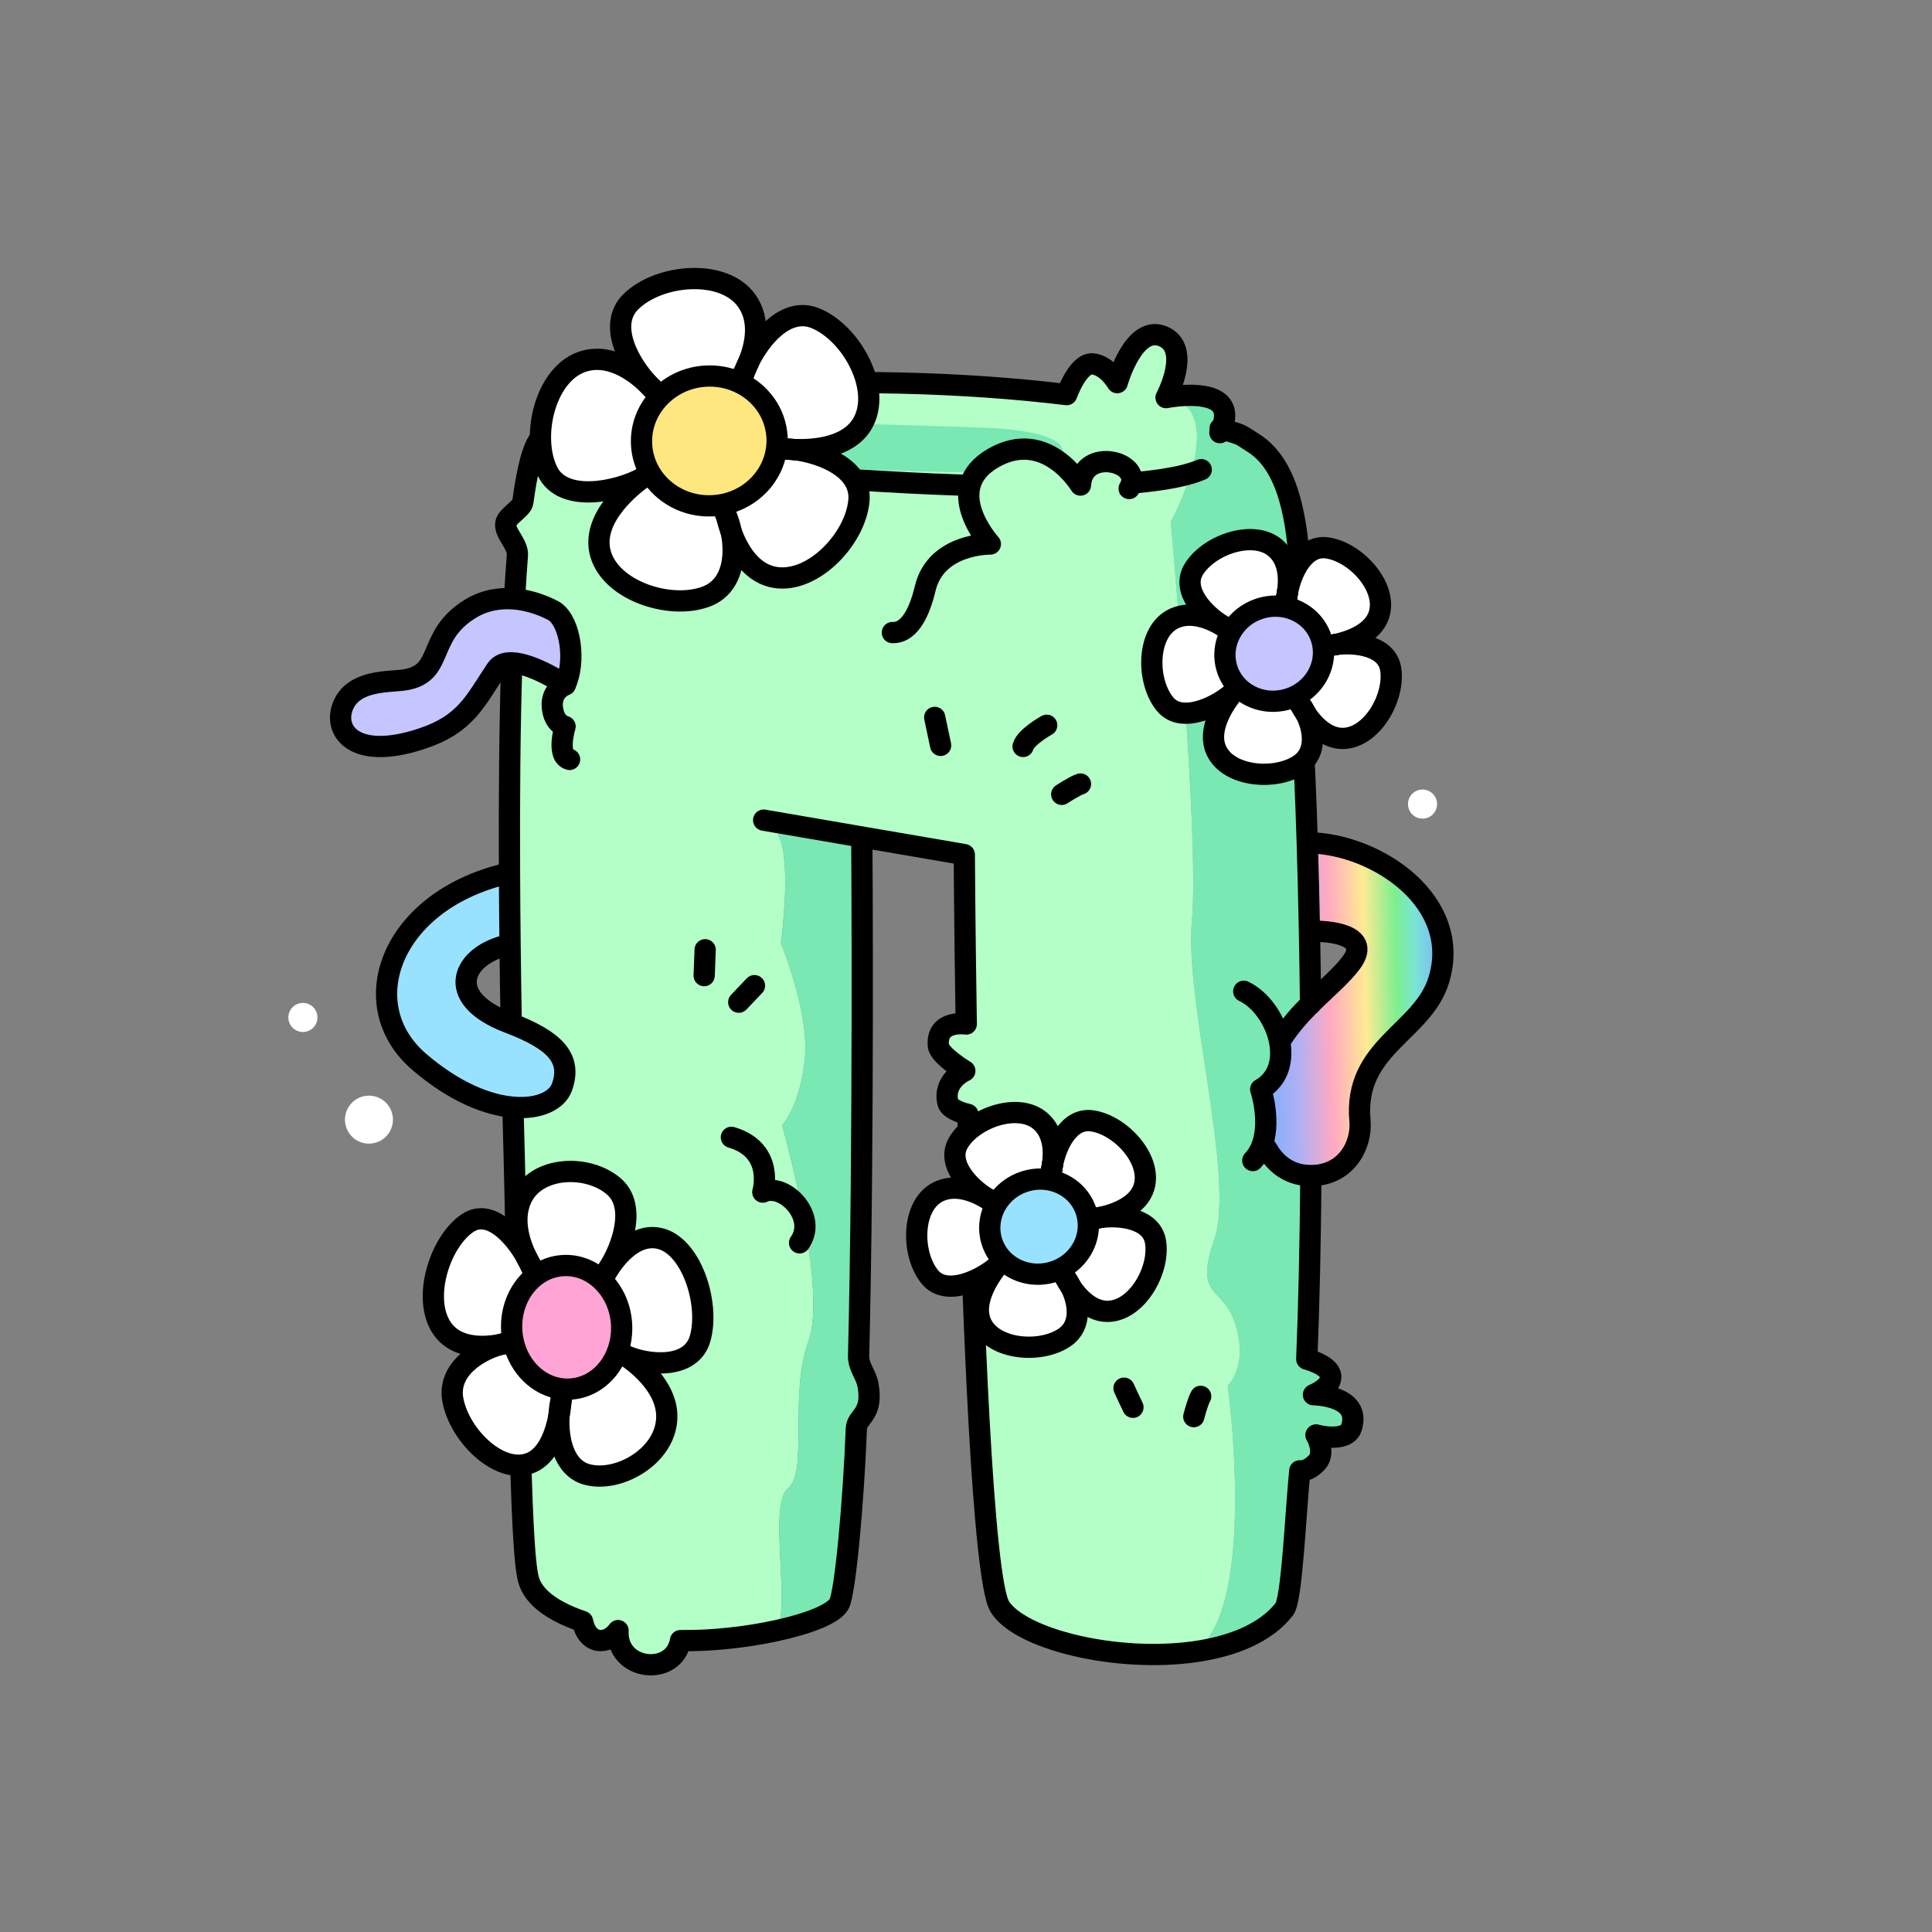 <?xml version="1.0" encoding="UTF-8"?><svg id="Layer_2" xmlns="http://www.w3.org/2000/svg" xmlns:xlink="http://www.w3.org/1999/xlink" viewBox="0 0 1000 1000"><rect x="0" y="0" width="1000" height="1000" fill="#808080" stroke="none"/><defs><style>.cls-1,.cls-2{fill:none;}.cls-3{fill:url(#linear-gradient);}.cls-4,.cls-5{fill:#b3ffc7;}.cls-4,.cls-2{stroke:#000;stroke-linecap:round;stroke-linejoin:round;stroke-width:11px;}.cls-6{fill:#fff;}.cls-7{fill:#ffe780;}.cls-8{fill:#ffa4d4;}.cls-9{fill:#c5c5ff;}.cls-10{fill:#99e2ff;}.cls-11{fill:#79e8b3;}</style><linearGradient id="linear-gradient" x1="650.71" y1="523.03" x2="747.52" y2="520.63" gradientUnits="userSpaceOnUse"><stop offset=".04" stop-color="#7dafff"/><stop offset=".21" stop-color="#b0b0f4"/><stop offset=".39" stop-color="#ffa9c2"/><stop offset=".58" stop-color="#ffea94"/><stop offset=".75" stop-color="#7def8f"/><stop offset=".85" stop-color="#7be4d5"/><stop offset="1" stop-color="#7dafff"/></linearGradient></defs><g id="Catalog_Wearables"><g><rect class="cls-1" width="1000" height="1000"/><g><g><path class="cls-3" d="m678.34,519.64c7.95-7.92,15.85-14.39,21.03-21.29,12.13-16.17-17.11-16.29-17.11-16.29l-4.49.09c-.31-16.12-.69-31.55-1.14-45.9l1.15-.04c35.11.8,79.3,30.62,66.93,71.03-8.36,27.32-44.26,34.52-40.8,72.87,1.12,12.36-7.01,28.34-25.38,28.34-.76,0-1.53-.03-2.32-.09-8.79-.62-16.01-5.66-20.39-13.6l-3.32-.11c6.02-13.14.05-30.82.05-30.82,9.62-5.53,11.8-15.81,9.56-25.82l1.19-.27c4.53-7.03,9.8-12.89,15.05-18.11Z"/><path class="cls-11" d="m681.21,742.79c.2.37,5.13,9.16.34,14.19-4.89,5.13-8.8,4.33-8.8,4.33-2.27,23.92-4.1,66.62-7.97,71.59-9.66,12.36-26.8,19.21-46.11,21.99,32.61-23.65,16.78-137.71,16.78-137.71,0,0,10.63-9.45,4.24-31.02-6.38-21.56-22.04-12.82-11.14-44.84,10.9-32.02-15.57-122.44-11.61-165.15,3.95-42.71-10.96-206.1-10.96-206.1,0,0,28.24-51.53,3.33-63.24l-.18-1.83c10.29-1.07,30.6-1.07,23.14,17.03,11.71,3.38,9,2.6,16.3,7.16,33.4,20.8,22.29,97.55,25.31,144.75,1.05,16.34,1.98,37.76,2.74,62.33.45,14.35.83,29.78,1.14,45.9.24,12.16.43,24.7.57,37.48-5.25,5.22-10.53,11.08-15.05,18.11l-1.19.27c2.24,10.01.06,20.3-9.56,25.82,0,0,5.97,17.68-.05,30.82l3.32.11c4.37,7.93,11.6,12.98,20.39,13.6.79.06,1.56.09,2.32.09l-.02,1.41c-.28,33.09-.95,65.2-2.12,93.6,0,0,12.27,3.18,12.42,9.03.14,5.84-8.96,9.41-8.96,9.41,0,0,25.07.21,19.64,17.07-2.54,7.87-17.82,3.92-18.28,3.8Z"/><path class="cls-5" d="m402.73,425.76l-.82,4.76c8.66,12.32,2.26,57.59,2.26,57.59,0,0,15.1,36.39,12.37,60.68-2.74,24.31-11.7,33.72-11.7,33.72,0,0,6.28,22.1,11,47.37.27,1.41.53,2.84.78,4.27,4.04,22.79,6.5,47.25,1.85,59.98-10.17,27.82,0,67.68-10.64,76.3-10.41,8.43,1.76,61.67-6.05,73.61-15.24,3.31-33.46,5.37-49.56,5.12-3.29,18.95-33.46,15.71-32.32-5.17-5.57,7.66-15.84,7.4-18.37-4.73-4.41-1.49-8.46-3.18-12.04-5.08-8.13-4.31-13.84-9.68-15.83-16.22-4.97-16.33-4.98-129.05-8.07-241.18l.28-3.65c13.22,1.06,22.49-3.51,24.98-10.37,5.54-15.31-4.2-24.46-26.91-33.17l.64-1.67c-.22-12.73-.42-25.74-.56-38.81-.14-12.23-.24-24.53-.29-36.72-.19-39.15.12-77.21,1.15-108.72v-.6c11.1.29,27.71,11.4,27.71,11.4,5.42-11.54,3.01-31.77-5.38-37.9,0,0-9.07-5.53-20.91-6.55l.1-1.36c.41-7.44.89-14.5,1.41-21.12.46-5.89-6.58-11.27-6.03-16.45.41-3.9,8.4-7.77,8.86-11.22,1.89-14.04,4.2-24.32,6.99-29.83,16-31.57,166.76-38.95,274.5-25.77,0,0,5.86-16.55,13.4-15.9,7.54.65,12.77,9.71,12.77,9.71,0,0,8.44-30.29,23.64-23.98,15.2,6.31,1.62,31.72,1.62,31.72,0,0,2.28-.45,5.58-.8l.18,1.83c24.91,11.71-3.33,63.24-3.33,63.24,0,0,14.91,163.4,10.96,206.1-3.95,42.71,22.52,133.13,11.61,165.15-10.9,32.02,4.75,23.28,11.14,44.84,6.38,21.56-4.24,31.02-4.24,31.02,0,0,15.83,114.05-16.78,137.71-40.58,5.83-90.72-6.35-101.18-23.3-8.83-14.32-14.36-157.46-16.47-254.78,0,0-9.45-1.98-10.41-6.12-2.64-11.45,8.78-16.4,8.78-16.4,0,0-13.23-7.97-13.69-13.03-1.25-13.69,14.43-11.22,14.43-11.22-.81-50.57-1.01-87.7-1.01-87.7l-52.35-8.99-44.05-7.57Z"/><path class="cls-11" d="m446.77,433.33l-.68,3.96s1.09,153.81-1.68,264.48c-.14,5.73,3.85,9.6,4.84,14.99,2.9,15.8-5.75,16.07-6.01,22.73-1.48,38.4-5.79,85.2-8.95,90.79-2.91,5.14-15.94,10.18-32.51,13.77,7.81-11.94-4.36-65.19,6.05-73.61,10.65-8.62.47-48.48,10.64-76.3,4.66-12.73,2.19-37.2-1.85-59.98-.06-1.45-.33-2.89-.78-4.27-4.72-25.27-11-47.37-11-47.37,0,0,8.96-9.41,11.7-33.72,2.74-24.3-12.37-60.68-12.37-60.68,0,0,6.4-45.28-2.26-57.59l.82-4.76,44.05,7.57Z"/><path class="cls-9" d="m287.2,316.56c8.39,6.13,10.8,26.36,5.38,37.9,0,0-16.61-11.11-27.7-11.4-3.39-.09-6.28.83-8,3.41-11.06,16.53-15.77,28.28-38.41,35.81-37.52,12.49-47.44-6.33-39.78-19.29,6.08-10.29,20.67-10.02,28.89-10.86,23.36-2.38,12.12-22.49,35.84-37.02,7.72-4.73,15.78-5.72,22.86-5.11,11.85,1.02,20.91,6.55,20.91,6.55Z"/><path class="cls-10" d="m263.93,529.58c22.71,8.71,32.44,17.86,26.91,33.17-2.49,6.86-11.76,11.43-24.98,10.37-13.3-1.05-30.58-7.78-48.95-23.58-34.05-29.29-14.96-82.72,44.34-97.15h2.46c.05,12.18.15,24.48.29,36.71h-1.01c-23.2,5.01-34.34,27.07.24,40.21.23.09.46.17.69.27Z"/></g><g><path class="cls-2" d="m681.21,742.79c.2.37,5.13,9.16.34,14.19-4.89,5.13-8.8,4.33-8.8,4.33-2.27,23.92-4.1,66.62-7.97,71.59-9.66,12.36-26.8,19.21-46.11,21.99-40.58,5.83-90.72-6.35-101.18-23.3-8.83-14.32-14.36-157.46-16.47-254.78,0,0-9.45-1.98-10.41-6.12-2.64-11.45,8.78-16.4,8.78-16.4,0,0-13.23-7.97-13.69-13.03-1.25-13.69,14.43-11.22,14.43-11.22-.81-50.57-1.01-87.7-1.01-87.7l-52.35-8.99-44.05-7.57-7.45-1.28"/><path class="cls-2" d="m678.5,609.87c-.28,33.09-.95,65.2-2.12,93.6,0,0,12.27,3.18,12.42,9.03.14,5.84-8.96,9.41-8.96,9.41,0,0,25.07.21,19.64,17.07-2.54,7.87-17.82,3.92-18.28,3.8h0"/><path class="cls-2" d="m631.53,221.8c.26.08.51.15.75.22,11.71,3.38,9,2.6,16.3,7.16,33.4,20.8,22.29,97.55,25.31,144.75,1.05,16.34,1.98,37.76,2.74,62.33.45,14.35.83,29.78,1.14,45.9.24,12.16.43,24.7.57,37.48v.13"/><path class="cls-2" d="m266.39,308.64c.41-7.44.89-14.5,1.41-21.12.46-5.89-6.58-11.27-6.03-16.45.41-3.9,8.4-7.77,8.86-11.22,1.89-14.04,4.2-24.32,6.99-29.83,16-31.57,166.76-38.95,274.5-25.77,0,0,5.86-16.55,13.4-15.9,7.54.65,12.77,9.71,12.77,9.71,0,0,8.44-30.29,23.64-23.98,15.2,6.31,1.62,31.72,1.62,31.72,0,0,2.28-.45,5.58-.8,10.29-1.07,30.6-1.07,23.14,17.03-.25.61-.53,1.25-.86,1.91"/><path class="cls-2" d="m264.57,527.91c-.22-12.73-.42-25.74-.56-38.81-.14-12.23-.24-24.53-.29-36.72-.19-39.15.12-77.21,1.15-108.72"/><path class="cls-2" d="m446.09,437.29s1.09,153.81-1.68,264.48c-.14,5.73,3.85,9.6,4.84,14.99,2.9,15.8-5.75,16.07-6.01,22.73-1.48,38.4-5.79,85.2-8.95,90.79-2.91,5.14-15.94,10.18-32.51,13.77-15.24,3.31-33.46,5.37-49.56,5.12-3.29,18.95-33.46,15.71-32.32-5.17-5.57,7.66-15.84,7.4-18.37-4.73-4.41-1.49-8.46-3.18-12.04-5.08-8.13-4.31-13.84-9.68-15.83-16.22-4.97-16.33-4.98-129.05-8.07-241.18"/><path class="cls-2" d="m292.58,354.46c5.42-11.54,3.01-31.77-5.38-37.9,0,0-9.07-5.53-20.91-6.55-7.08-.61-15.14.38-22.86,5.11-23.73,14.53-12.48,34.64-35.84,37.02-8.22.84-22.81.57-28.89,10.86-7.66,12.97,2.26,31.79,39.78,19.29,22.63-7.53,27.35-19.29,38.41-35.81,1.73-2.57,4.61-3.5,8-3.41,11.09.29,27.7,11.4,27.7,11.4Z"/><path class="cls-2" d="m292.58,354.46s-7.54,2.72-6.69,11.58c.85,8.85,6.59,9.98,6.59,9.98,0,0-4.68,15.32,2.33,17.06"/><path class="cls-2" d="m663.29,537.75c4.53-7.03,9.8-12.89,15.05-18.11,7.95-7.92,15.85-14.39,21.03-21.29,12.13-16.17-17.11-16.29-17.11-16.29"/><path class="cls-2" d="m677.78,436.22c35.11.8,79.3,30.62,66.93,71.03-8.36,27.32-44.26,34.52-40.8,72.87,1.12,12.36-7.01,28.34-25.38,28.34-.76,0-1.53-.03-2.32-.09-8.79-.62-16.01-5.66-20.39-13.6"/><path class="cls-2" d="m261.25,452.39c-59.3,14.43-78.39,67.86-44.34,97.15,18.37,15.8,35.65,22.54,48.95,23.58,13.22,1.06,22.49-3.51,24.98-10.37,5.54-15.31-4.2-24.46-26.91-33.17-.23-.1-.46-.18-.69-.27-34.59-13.14-23.45-35.2-.24-40.2"/><line class="cls-2" x1="486.86" y1="385.81" x2="483.8" y2="371.33"/><path class="cls-2" d="m529.55,386.36c1.45-5.02,12.22-10.96,12.22-10.96"/><path class="cls-2" d="m549.55,411.15s6.71-4.4,9.7-5.35"/><path class="cls-2" d="m586.42,728.41c-2.31-4.68-4.63-9.89-4.63-9.89"/><path class="cls-2" d="m617.91,733.25s1.98-7.77,3.56-10.49"/><line class="cls-2" x1="364.48" y1="504.97" x2="364.99" y2="491.59"/><line class="cls-2" x1="382.37" y1="518.73" x2="390.51" y2="510.18"/><path class="cls-2" d="m413.86,643.29c2.09-2.94,2.89-6.07,2.75-9.13-.06-1.45-.33-2.89-.78-4.27-2.99-9.26-13.68-16.46-21-12.86,0,0,6.47-21.68-16.26-28.35"/><path class="cls-2" d="m643.76,513.09c8.68,4.08,15.98,14.36,18.34,24.93,2.24,10.01.06,20.3-9.56,25.82,0,0,5.97,17.68-.05,30.82-.99,2.17-2.32,4.22-4.05,6.04"/></g></g><g><g><path class="cls-6" d="m666.14,308.2s.02-.07.03-.12c.11-.57.22-1.19.31-1.82,0-.05,0-.11.01-.16,2.05-10.24,8.62-24.15,20.38-22.5,14.78,2.06,31.42,20.07,26.93,34.46-3.08,9.83-14.98,13.9-22.23,15.5h-.02c-1.5.2-2.87.44-4.07.74-.73.17-1.4.36-1.98.57l-.63.07c-.17-1.49-.49-2.97-.97-4.44-2.83-8.78-10.38-14.8-19.17-16.36l.25-1.31s.64-1.83,1.16-4.64Z"/><path class="cls-6" d="m691.57,333.57c10.39-1.3,26.27.65,28.23,12.63,2.43,14.73-9.78,35.98-24.86,36-8.33,0-14.77-6.62-18.88-12.55v-.02c-1.03-2.15-2.23-4.11-3.44-5.66-1.12-2.14-1.71-3.56-1.71-3.56l-.13-.25c9.67-4.82,15.31-14.97,14.08-25.22l.63-.07c.58-.21,1.25-.4,1.98-.57,1-.14,2.42-.38,4.07-.73h.02Z"/><path class="cls-9" d="m683.9,330.51c.48,1.48.8,2.96.97,4.44,1.23,10.25-4.4,20.4-14.08,25.22-1.19.59-2.44,1.1-3.75,1.52-9.6,3.1-19.66.45-26.12-6.01-2.58-2.58-4.59-5.78-5.77-9.43-2.21-6.83-1.12-13.99,2.41-19.85,3.11-5.18,8.11-9.32,14.42-11.35,4.29-1.38,8.65-1.63,12.75-.9,8.79,1.56,16.34,7.59,19.17,16.36Z"/><path class="cls-6" d="m660.19,283.68c7.11,6.12,7.23,15.89,6.3,22.41,0,.05,0,.11-.01.16-.13.62-.23,1.23-.31,1.82,0,.05-.02.07-.03.12-.52,2.8-1.16,4.64-1.16,4.64l-.25,1.31c-4.1-.73-8.46-.48-12.75.9-6.31,2.04-11.31,6.17-14.42,11.35l-1.12-.71c-1.12-.44-2.43-1.09-3.84-1.93-8.89-5.35-21.47-18.03-14.73-29.05,7.76-12.75,30.89-20.86,42.32-11.03Z"/><path class="cls-6" d="m672.63,363.97c.84,1.58,1.98,3.58,3.43,5.66v.02c4.02,8.28,5.68,19.78-3.2,25.97-12.25,8.53-36.7,6.66-43.19-6.96-5.71-11.95,5.81-26.88,8.69-30.36h.02c.69-.63,1.28-1.24,1.74-1.8l.8-.84c6.46,6.47,16.52,9.11,26.12,6.01,1.31-.42,2.56-.94,3.75-1.52l.13.25s.59,1.42,1.71,3.56Z"/><path class="cls-6" d="m632.57,323.84l.04-.08c1.41.84,2.71,1.49,3.84,1.93l1.12.71c-3.54,5.85-4.62,13.01-2.41,19.85,1.18,3.66,3.19,6.85,5.77,9.43l-.8.84c-.47.55-1.05,1.17-1.74,1.79h-.02c-7.5,6.98-26.48,16.75-35.25,6.25-9.57-11.47-9.85-35.98,3.15-43.64,9.66-5.69,21.09-.24,26.3,2.92Z"/></g><g><path class="cls-2" d="m664.74,314.14c8.79,1.56,16.34,7.59,19.17,16.36.48,1.48.8,2.96.97,4.44,1.23,10.25-4.4,20.4-14.08,25.22-1.19.59-2.44,1.1-3.75,1.52-9.6,3.1-19.66.45-26.12-6.01-2.58-2.58-4.59-5.78-5.77-9.43-2.21-6.83-1.12-13.99,2.41-19.85,3.11-5.18,8.11-9.32,14.42-11.35,4.29-1.38,8.65-1.63,12.75-.9Z"/><path class="cls-2" d="m666.14,308.2c-.52,2.8-1.16,4.64-1.16,4.64"/><path class="cls-2" d="m666.48,306.26c-.09.63-.2,1.25-.31,1.82"/><path class="cls-2" d="m636.45,325.69c-1.12-.44-2.43-1.09-3.84-1.93-8.89-5.35-21.47-18.03-14.73-29.05,7.76-12.75,30.89-20.86,42.32-11.03,7.11,6.12,7.23,15.89,6.3,22.41"/><path class="cls-2" d="m638.36,358.31c-7.5,6.98-26.48,16.74-35.25,6.24-9.57-11.47-9.85-35.98,3.15-43.64,9.66-5.69,21.09-.24,26.3,2.92,1.78,1.1,2.85,1.92,2.85,1.92"/><path class="cls-2" d="m640.12,356.52c-.47.55-1.05,1.17-1.74,1.79"/><path class="cls-2" d="m691.55,333.58c-1.65.35-3.07.59-4.07.73-1.03.13-1.63.19-1.63.19"/><path class="cls-2" d="m665.82,312.94c-.05-1.32.05-2.94.32-4.75,0-.05.02-.07.03-.12.08-.58.17-1.19.31-1.82,0-.05,0-.11.01-.16,2.05-10.24,8.62-24.15,20.38-22.5,14.78,2.06,31.42,20.07,26.93,34.46-3.08,9.83-14.98,13.9-22.23,15.5"/><path class="cls-2" d="m676.07,369.65c4.01,8.28,5.67,19.78-3.2,25.97-12.25,8.53-36.7,6.66-43.19-6.96-5.71-11.95,5.81-26.88,8.69-30.36h.02c.39-.47.62-.72.62-.72"/><path class="cls-2" d="m670.98,362.07c.53.54,1.1,1.19,1.64,1.9,1.21,1.55,2.41,3.51,3.43,5.66"/><path class="cls-2" d="m685.49,334.88c.58-.21,1.25-.4,1.98-.57,1.2-.3,2.57-.54,4.07-.73h.02c10.39-1.31,26.27.65,28.23,12.63,2.43,14.73-9.78,35.98-24.86,36-8.33,0-14.77-6.62-18.88-12.55v-.02c-1.46-2.08-2.59-4.08-3.44-5.66-1.12-2.14-1.71-3.56-1.71-3.56"/></g></g><g><g><path class="cls-6" d="m544.44,604.74s.02-.07.03-.12c.11-.57.22-1.19.31-1.82,0-.05,0-.11.01-.16,2.05-10.24,8.62-24.15,20.38-22.5,14.78,2.06,31.42,20.07,26.93,34.46-3.08,9.83-14.98,13.9-22.23,15.5h-.02c-1.5.2-2.87.44-4.07.74-.73.17-1.4.36-1.98.57l-.63.07c-.17-1.49-.49-2.97-.97-4.44-2.83-8.78-10.38-14.8-19.17-16.36l.25-1.31s.64-1.83,1.16-4.64Z"/><path class="cls-6" d="m569.87,630.11c10.39-1.3,26.27.65,28.23,12.63,2.43,14.73-9.78,35.98-24.86,36-8.33,0-14.77-6.62-18.88-12.55v-.02c-1.03-2.15-2.23-4.11-3.44-5.66-1.12-2.14-1.71-3.56-1.71-3.56l-.13-.25c9.67-4.82,15.31-14.97,14.08-25.22l.63-.07c.58-.21,1.25-.4,1.98-.57,1-.14,2.42-.38,4.07-.73h.02Z"/><path class="cls-10" d="m562.2,627.05c.48,1.48.8,2.96.97,4.44,1.23,10.25-4.4,20.4-14.08,25.22-1.19.59-2.44,1.1-3.75,1.52-9.6,3.1-19.66.45-26.12-6.01-2.58-2.58-4.59-5.78-5.77-9.43-2.21-6.83-1.12-13.99,2.41-19.85,3.11-5.18,8.11-9.32,14.42-11.35,4.29-1.38,8.65-1.63,12.75-.9,8.79,1.56,16.34,7.59,19.17,16.36Z"/><path class="cls-6" d="m538.49,580.23c7.11,6.12,7.23,15.89,6.3,22.41,0,.05,0,.11-.01.16-.13.62-.23,1.23-.31,1.82,0,.05-.02.07-.03.12-.52,2.8-1.16,4.64-1.16,4.64l-.25,1.31c-4.1-.73-8.46-.48-12.75.9-6.31,2.04-11.31,6.17-14.42,11.35l-1.12-.71c-1.12-.44-2.43-1.09-3.84-1.93-8.89-5.35-21.47-18.03-14.73-29.05,7.76-12.75,30.89-20.86,42.32-11.03Z"/><path class="cls-6" d="m550.92,660.52c.84,1.58,1.98,3.58,3.43,5.66v.02c4.02,8.28,5.68,19.78-3.2,25.97-12.25,8.53-36.7,6.66-43.19-6.96-5.71-11.95,5.81-26.88,8.69-30.36h.02c.69-.63,1.28-1.24,1.74-1.8l.8-.84c6.46,6.47,16.52,9.11,26.12,6.01,1.31-.42,2.56-.94,3.75-1.52l.13.25s.59,1.42,1.71,3.56Z"/><path class="cls-6" d="m516.68,654.85h-.02c-7.5,6.98-26.48,16.75-35.25,6.25-9.57-11.47-9.85-35.98,3.15-43.64,9.66-5.69,21.09-.24,26.3,2.92l.04-.08c1.41.84,2.71,1.49,3.84,1.93l1.12.71c-3.54,5.85-4.62,13.01-2.41,19.85,1.18,3.66,3.19,6.85,5.77,9.43l-.8.84c-.47.55-1.05,1.17-1.74,1.79Z"/></g><g><path class="cls-2" d="m543.03,610.69c8.79,1.56,16.34,7.59,19.17,16.36.48,1.48.8,2.96.97,4.44,1.23,10.25-4.4,20.4-14.08,25.22-1.19.59-2.44,1.1-3.75,1.52-9.6,3.1-19.66.45-26.12-6.01-2.58-2.58-4.59-5.78-5.77-9.43-2.21-6.83-1.12-13.99,2.41-19.85,3.11-5.18,8.11-9.32,14.42-11.35,4.29-1.38,8.65-1.63,12.75-.9Z"/><path class="cls-2" d="m544.44,604.74c-.52,2.8-1.16,4.64-1.16,4.64"/><path class="cls-2" d="m544.78,602.8c-.09.63-.2,1.25-.31,1.82"/><path class="cls-2" d="m514.74,622.23c-1.12-.44-2.43-1.09-3.84-1.93-8.89-5.35-21.47-18.03-14.73-29.05,7.76-12.75,30.89-20.86,42.32-11.03,7.11,6.12,7.23,15.89,6.3,22.41"/><path class="cls-2" d="m516.66,654.86c-7.5,6.98-26.48,16.74-35.25,6.24-9.57-11.47-9.85-35.98,3.15-43.64,9.66-5.69,21.09-.24,26.3,2.92,1.78,1.1,2.85,1.92,2.85,1.92"/><path class="cls-2" d="m518.42,653.06c-.47.55-1.05,1.17-1.74,1.79"/><path class="cls-2" d="m569.85,630.12c-1.65.35-3.07.59-4.07.73-1.03.13-1.63.19-1.63.19"/><path class="cls-2" d="m544.12,609.49c-.05-1.32.05-2.94.32-4.75,0-.05.02-.07.03-.12.08-.58.17-1.19.31-1.82,0-.05,0-.11.01-.16,2.05-10.24,8.62-24.15,20.38-22.5,14.78,2.06,31.42,20.07,26.93,34.46-3.08,9.83-14.98,13.9-22.23,15.5"/><path class="cls-2" d="m554.36,666.2c4.01,8.28,5.67,19.78-3.2,25.97-12.25,8.53-36.7,6.66-43.19-6.96-5.71-11.95,5.81-26.88,8.69-30.36h.02c.39-.47.62-.72.62-.72"/><path class="cls-2" d="m549.28,658.62c.53.54,1.1,1.19,1.64,1.9,1.21,1.55,2.41,3.51,3.43,5.66"/><path class="cls-2" d="m563.79,631.43c.58-.21,1.25-.4,1.98-.57,1.2-.3,2.57-.54,4.07-.73h.02c10.39-1.31,26.27.65,28.23,12.63,2.43,14.73-9.78,35.98-24.86,36-8.33,0-14.77-6.62-18.88-12.55v-.02c-1.46-2.08-2.59-4.08-3.44-5.66-1.12-2.14-1.71-3.56-1.71-3.56"/></g></g><g><g><path class="cls-6" d="m262.77,695.09c.82-.13,1.6-.21,2.28-.23l.7-.21c-.45-1.89-.74-3.85-.86-5.87-.75-12.02,4.52-22.86,12.91-28.86l-.8-1.48s-1.32-1.84-2.98-4.85c-.45-.81-.93-1.69-1.4-2.67t-.03-.05c-6.4-11.53-18.98-25.38-30.4-17.91-14.37,9.43-24.01,39.15-13.34,54.61,7.34,10.67,21.52,9.95,29.62,8.48,1.53-.46,2.98-.77,4.3-.96Z"/><path class="cls-6" d="m258.47,696.05c-11.26,3.2-27.03,13-24.05,28.64,3.62,19.07,25.12,39.32,40.67,32.29,8.59-3.87,12.47-14.96,14.24-24.11v-.03c.16-3.1.57-6.01,1.15-8.47.28-3.13.29-5.16.29-5.16l.03-.34c-11.99-1.37-22.07-11.14-25.06-24.22l-.7.21c-.69.01-1.46.09-2.28.23-1.05.26-2.52.63-4.3.96Z"/><path class="cls-8" d="m264.88,688.78c.13,2.02.41,3.98.86,5.87,2.99,13.08,13.07,22.85,25.06,24.22,1.45.16,2.97.2,4.48.11,11.22-.7,20.46-8.61,24.4-19.51,1.6-4.35,2.34-9.18,2.03-14.23-.58-9.36-4.69-17.59-10.78-23.05-5.37-4.87-12.26-7.58-19.62-7.12-5,.31-9.6,2.04-13.52,4.85-8.39,6-13.65,16.84-12.91,28.86Z"/><path class="cls-6" d="m269.74,620.65c-4.75,10.75-.81,22.69,2.85,30.22t.03.05c.51.91.99,1.8,1.4,2.67,1.66,3.01,2.98,4.85,2.98,4.85l.8,1.48c3.92-2.8,8.52-4.53,13.52-4.85,7.36-.46,14.25,2.26,19.62,7.12l.86-1.42c.98-1.06,2.05-2.46,3.15-4.14,6.96-10.67,14.61-31.97,3.07-42.3-13.36-11.91-40.6-11.05-48.28,6.31Z"/><path class="cls-6" d="m290.49,724.37c-.19,2.32-.55,5.29-1.15,8.47v.03c-.67,11.97,2.43,26.8,14.17,30.21,16.2,4.69,40.61-9.01,41.61-28.65.9-17.16-17.09-29.97-21.58-32.89-.03-.03-.05-.02-.07-.05-.97-.44-1.83-.89-2.57-1.37l-1.2-.65c-3.94,10.9-13.18,18.81-24.4,19.51-1.51.09-3.03.05-4.48-.11l-.03.34s-.02,2.03-.29,5.16Z"/><path class="cls-6" d="m323.46,701.49s.05.02.07.05c10.72,4.95,34.25,7.96,38.91-8.9,5.08-18.42-4.88-48.45-21.49-51.72-12.37-2.46-21.85,9.51-25.91,15.79l-.1-.08c-1.1,1.68-2.18,3.08-3.15,4.14l-.86,1.42c6.09,5.46,10.2,13.69,10.78,23.05.31,5.04-.43,9.87-2.03,14.23l1.2.65c.74.48,1.6.93,2.57,1.37Z"/></g><g><path class="cls-2" d="m277.79,659.92c-8.39,6-13.65,16.84-12.91,28.86.13,2.02.41,3.98.86,5.87,2.99,13.08,13.07,22.85,25.06,24.22,1.45.16,2.97.2,4.48.11,11.22-.7,20.46-8.61,24.4-19.51,1.6-4.35,2.34-9.18,2.03-14.23-.58-9.36-4.69-17.59-10.78-23.05-5.37-4.87-12.26-7.58-19.62-7.12-5,.31-9.6,2.04-13.52,4.85Z"/><path class="cls-2" d="m272.61,650.93c.46.97.94,1.86,1.4,2.67,1.66,3.01,2.98,4.85,2.98,4.85"/><path class="cls-2" d="m311.79,660.78c.98-1.06,2.05-2.46,3.15-4.14,6.96-10.67,14.61-31.97,3.07-42.3-13.36-11.91-40.6-11.05-48.28,6.31-4.75,10.75-.81,22.69,2.85,30.22"/><path class="cls-2" d="m323.53,701.54c10.72,4.95,34.25,7.96,38.91-8.9,5.08-18.42-4.88-48.45-21.49-51.72-12.37-2.46-21.85,9.51-25.91,15.79-1.38,2.17-2.14,3.66-2.14,3.66"/><path class="cls-2" d="m320.89,700.12c.74.48,1.6.93,2.57,1.37"/><path class="cls-2" d="m276.19,658.96c-.48-1.56-1.23-3.4-2.18-5.37-.41-.86-.89-1.75-1.4-2.67t-.03-.05c-6.4-11.53-18.98-25.38-30.4-17.91-14.37,9.43-24.01,39.15-13.34,54.61,7.34,10.67,21.52,9.95,29.62,8.48,1.78-.33,3.25-.7,4.3-.96,1.12-.32,1.77-.53,1.77-.53"/><path class="cls-2" d="m289.33,732.87c-.68,11.97,2.42,26.8,14.16,30.21,16.2,4.69,40.61-9.01,41.61-28.65.9-17.16-17.09-29.97-21.58-32.89-.03-.03-.05-.02-.07-.05-.59-.38-.94-.58-.94-.58"/><path class="cls-2" d="m291.41,721.28c-.32.91-.64,1.96-.92,3.09-.58,2.46-.99,5.37-1.15,8.47"/><path class="cls-2" d="m265.05,694.86c-.69.01-1.46.09-2.28.23-1.31.19-2.76.51-4.3.96-11.26,3.2-27.03,13-24.05,28.64,3.62,19.07,25.12,39.32,40.67,32.29,8.59-3.87,12.47-14.96,14.24-24.11v-.03c.61-3.18.97-6.15,1.15-8.47.28-3.13.29-5.16.29-5.16"/></g></g><circle class="cls-6" cx="190.97" cy="579.53" r="12.42"/><circle class="cls-6" cx="156.78" cy="526.63" r="7.53"/><circle class="cls-6" cx="736.3" cy="416.19" r="7.53"/><path class="cls-2" d="m307.24,229.76c-13.14,9.04,263.86,35.64,314.52,13.32"/><path class="cls-11" d="m508.08,221.32c-112.02-3.75-193.58-5.9-187.3,5.97,6.04,11.41,184.88,20.99,211.94,15.52,27.06-5.47,24.78-19.84-24.64-21.5Z"/><g><g><path class="cls-6" d="m405.67,232.31c-1.02-.02-1.96,0-2.83.09l-.88-.12c.28-2.03.36-4.11.23-6.23-.78-12.62-8.77-23.19-19.91-28.22l.8-1.68s1.47-2.22,3.12-5.77c.03-.06.05-.09.08-.15.36-.78.75-1.62,1.13-2.52.03-.06.05-.09.05-.15,6.23-12.88,19.62-28.98,34.63-22.82,18.93,7.76,34.93,37.32,24.08,54.93-7.43,12.02-24.65,13.38-34.83,13.05h-.03c-2.03-.25-3.94-.4-5.63-.41Z"/><path class="cls-6" d="m411.33,232.72c14.24,1.8,34.7,9.78,33.25,26.36-1.77,20.4-25.2,44.51-45.25,39.39-11.06-2.81-17.38-13.81-20.82-23.08v-.03c-.64-3.14-1.55-6.06-2.6-8.51-.79-3.31-1.1-5.48-1.1-5.48l-.08-.37c14.46-3.12,25.39-14.69,27.23-28.73l.88.12c.87-.08,1.8-.11,2.83-.09,1.38.15,3.32.32,5.63.41h.03Z"/><path class="cls-7" d="m402.18,226.05c.13,2.12.06,4.2-.23,6.23-1.84,14.04-12.77,25.61-27.23,28.73-1.79.37-3.61.63-5.5.75-13.81.86-26.27-6.07-32.66-16.86-2.54-4.31-4.14-9.23-4.46-14.49-.61-9.83,3.26-18.97,9.94-25.52,5.88-5.82,13.97-9.63,23.01-10.19,6.16-.38,12.05.77,17.21,3.13,11.14,5.03,19.13,15.6,19.91,28.22Z"/><path class="cls-6" d="m386.6,155.79c7.34,10.46,4.26,23.41.84,31.77,0,.06-.02.09-.05.15-.41.84-.8,1.68-1.13,2.52-.03.06-.05.09-.08.15-1.65,3.55-3.12,5.77-3.12,5.77l-.8,1.68c-5.17-2.36-11.05-3.52-17.21-3.13-9.04.56-17.13,4.36-23.01,10.19l-1.25-1.35c-1.34-.97-2.86-2.27-4.44-3.87-10-10.12-22.41-31.24-9.72-43.59,14.64-14.31,48.12-17.24,59.97-.28Z"/><path class="cls-6" d="m375.91,266.86c.58,2.36,1.41,5.34,2.6,8.51v.03c2.52,12.34.82,28.21-13.07,33.42-19.17,7.18-51.02-3.6-55.02-23.9-3.57-18.05,17.32-34.09,22.02-37.45,1.07-.59,2-1.15,2.78-1.72l1.35-.84c6.39,10.78,18.85,17.71,32.66,16.86,1.89-.12,3.71-.38,5.5-.75l.08.37s.31,2.17,1.1,5.48Z"/><path class="cls-6" d="m332.43,247.46c-12.25,6.72-41,13.41-49.12-3.6-8.83-18.46-.87-51.12,19-56.91,14.77-4.28,28.1,6.83,33.96,12.81l.08-.09c1.59,1.59,3.1,2.9,4.44,3.87l1.25,1.35c-6.69,6.55-10.56,15.69-9.94,25.52.33,5.26,1.92,10.19,4.46,14.49l-1.35.84c-.78.57-1.71,1.13-2.78,1.72Z"/></g><g><path class="cls-2" d="m382.27,197.83c11.14,5.03,19.13,15.6,19.91,28.22.13,2.12.06,4.2-.23,6.23-1.84,14.04-12.77,25.61-27.23,28.73-1.79.37-3.61.63-5.5.75-13.81.86-26.27-6.07-32.66-16.86-2.54-4.31-4.14-9.23-4.46-14.49-.61-9.83,3.26-18.97,9.94-25.52,5.88-5.82,13.97-9.63,23.01-10.19,6.16-.38,12.05.77,17.21,3.13Z"/><path class="cls-2" d="m386.19,190.38c-1.65,3.55-3.12,5.77-3.12,5.77"/><path class="cls-2" d="m387.39,187.7c-.38.9-.77,1.74-1.13,2.52"/><path class="cls-2" d="m340.79,203.53c-1.34-.97-2.86-2.27-4.44-3.87-10-10.12-22.41-31.24-9.72-43.59,14.64-14.31,48.12-17.24,59.97-.28,7.34,10.46,4.26,23.41.84,31.77"/><path class="cls-2" d="m335.21,245.74c-.78.57-1.71,1.13-2.78,1.72-12.25,6.72-41,13.41-49.12-3.6-8.83-18.46-.87-51.12,19-56.91,14.77-4.28,28.1,6.83,33.96,12.81,2,2.07,3.14,3.51,3.14,3.51"/><path class="cls-2" d="m411.3,232.72c-2.31-.09-4.25-.26-5.63-.41-1.41-.17-2.24-.3-2.24-.3"/><path class="cls-2" d="m384.15,196.57c.39-1.78,1.07-3.89,2.04-6.2.03-.06.05-.09.08-.15.33-.84.71-1.68,1.13-2.52.03-.06.05-.09.05-.15,6.23-12.88,19.62-28.98,34.63-22.82,18.93,7.76,34.93,37.32,24.08,54.93-7.43,12.02-24.65,13.38-34.83,13.05"/><path class="cls-2" d="m378.51,275.39c2.52,12.34.82,28.21-13.07,33.42-19.17,7.18-51.02-3.6-55.02-23.9-3.57-18.05,17.32-34.09,22.02-37.45.59-.42.92-.64.92-.64"/><path class="cls-2" d="m374.3,263.6c.56.96,1.09,2.06,1.6,3.26,1.06,2.44,1.97,5.37,2.6,8.51"/><path class="cls-2" d="m402.84,232.4c.87-.08,1.8-.11,2.83-.09,1.69.01,3.6.16,5.63.41h.03c14.24,1.8,34.7,9.78,33.25,26.36-1.77,20.4-25.2,44.51-45.25,39.39-11.06-2.81-17.38-13.81-20.82-23.08v-.03c-1.19-3.17-2.02-6.15-2.6-8.51-.79-3.31-1.1-5.48-1.1-5.48"/></g></g><path class="cls-4" d="m584.46,252.85c8.34-13.91-23.96-21.94-25.22-1.78,0,0-17.76-29.86-45.22-13.93-27.46,15.94-1.42,44.44-1.42,44.44,0,0-28.15-.45-33.72,23.02-3.55,14.99-9.44,23.18-16.99,22.82"/></g></g></svg>